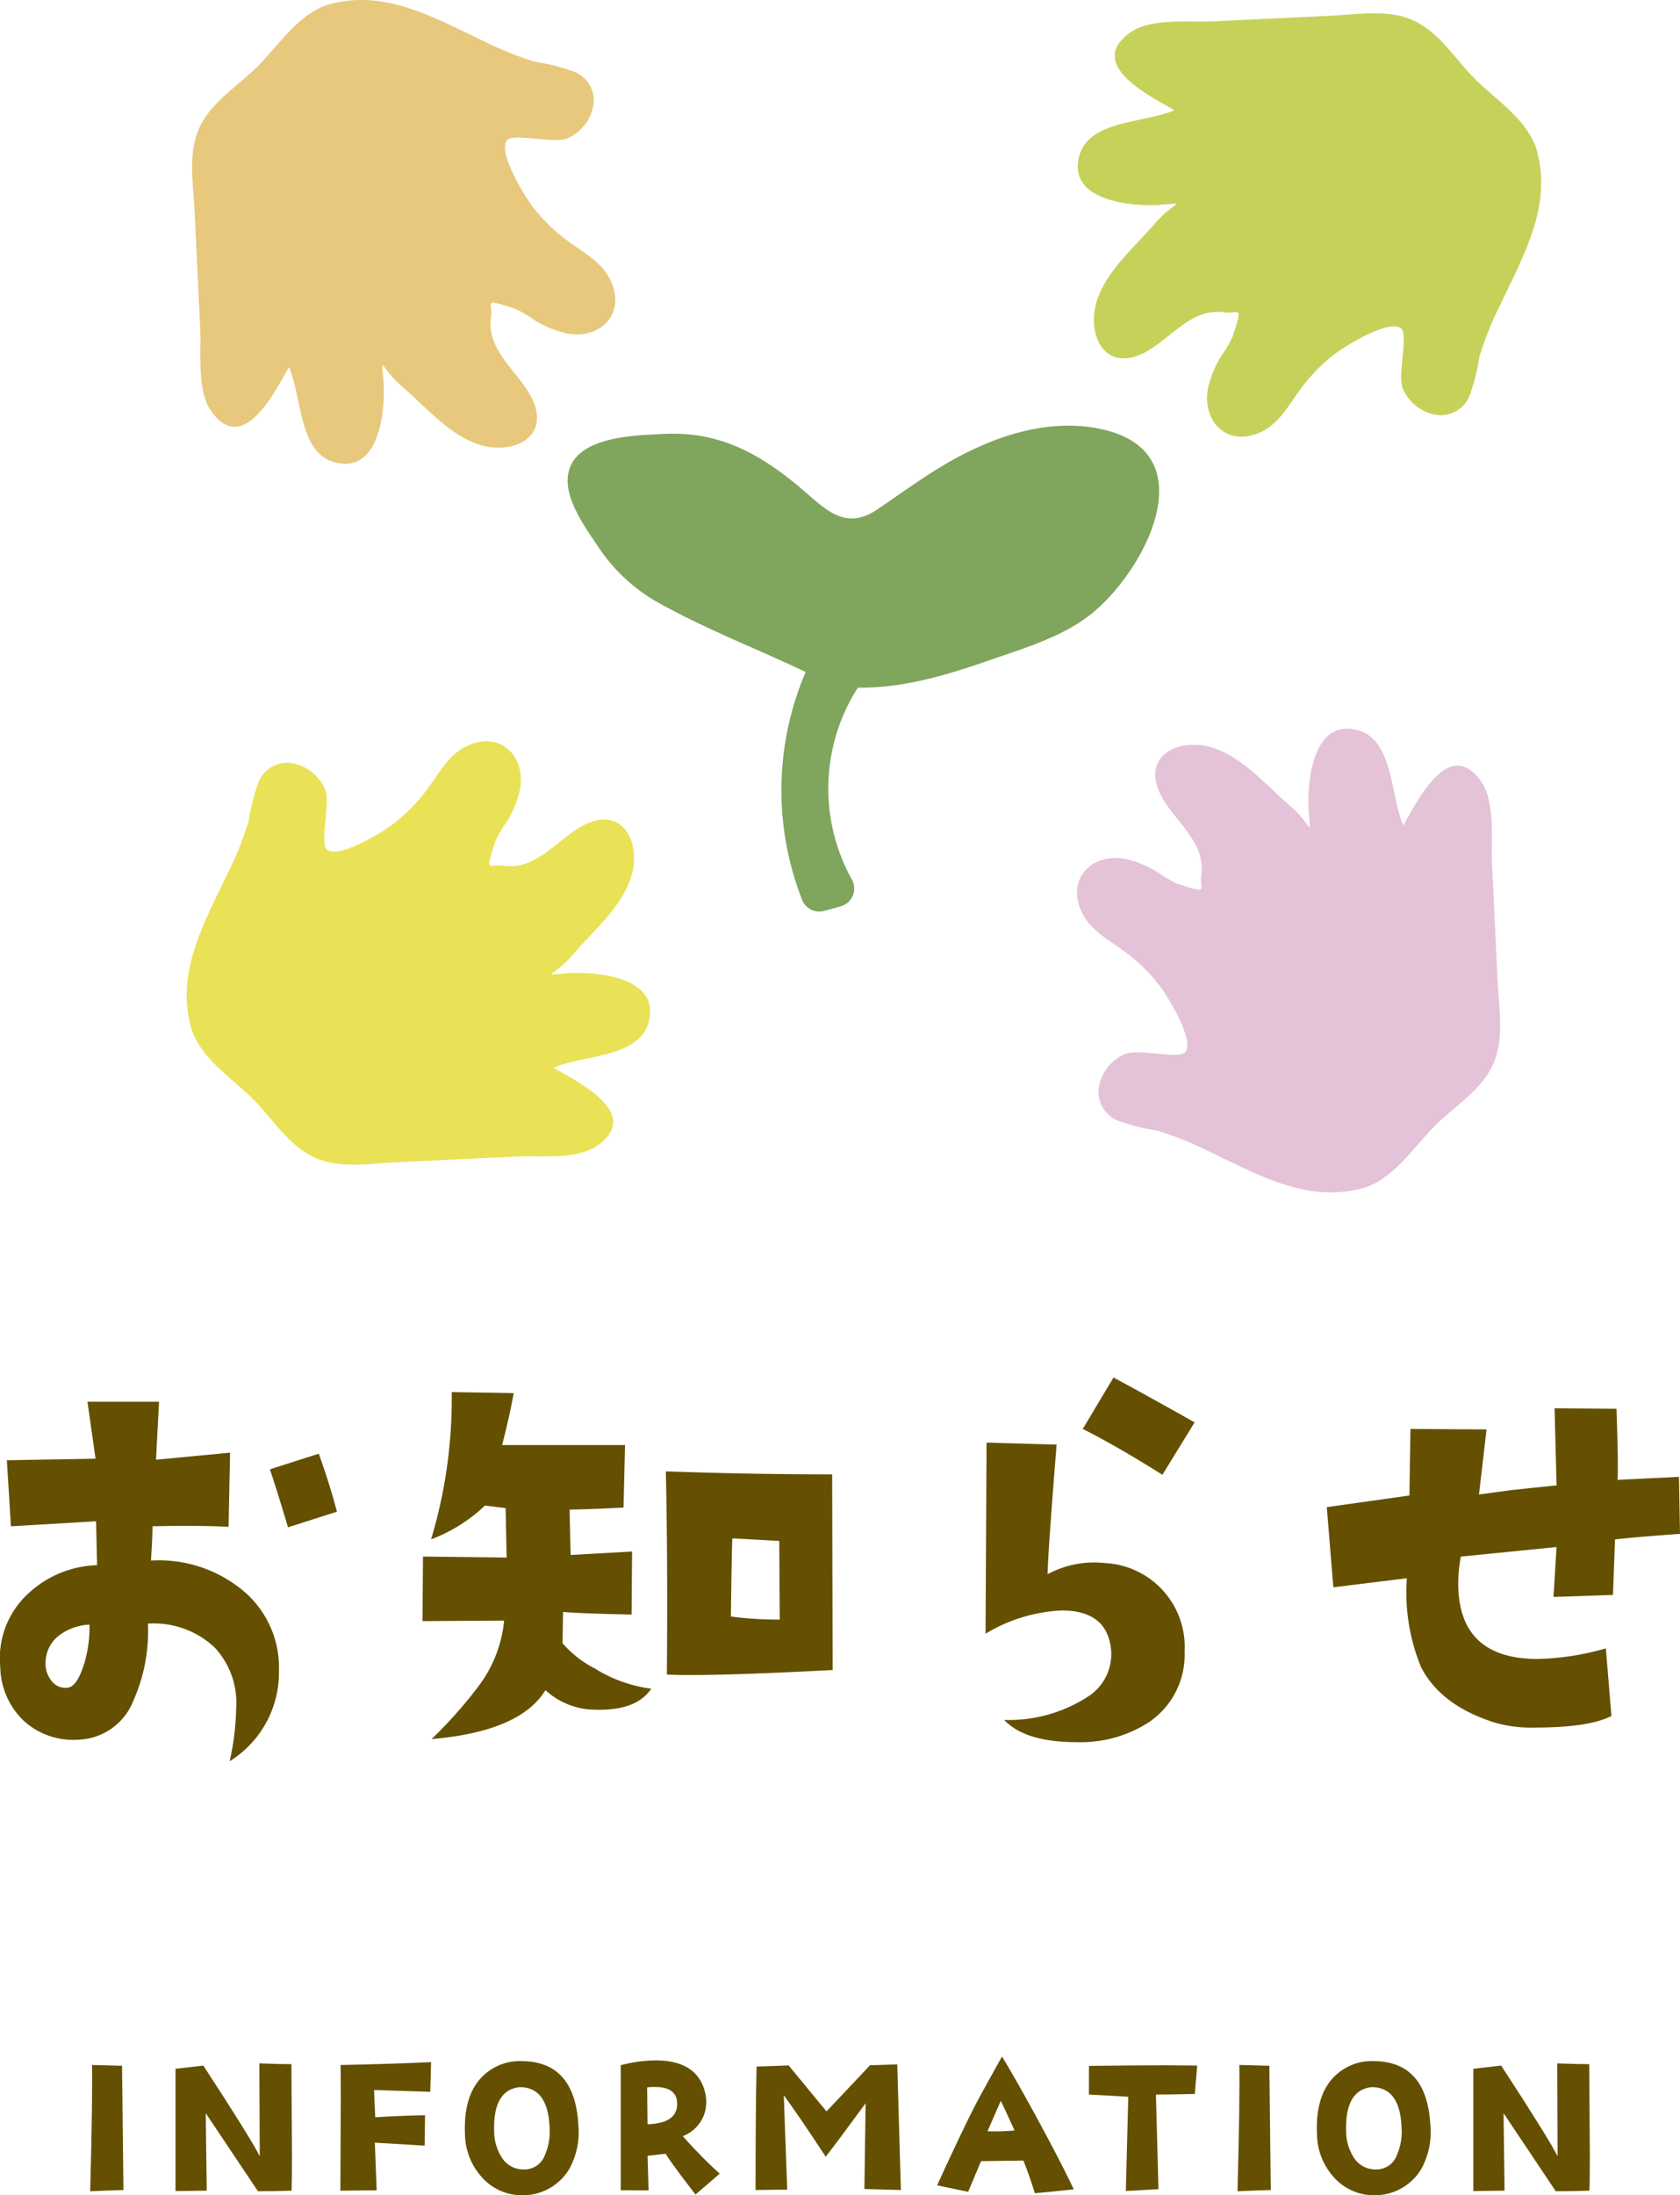 <svg id="デザイン" xmlns="http://www.w3.org/2000/svg" width="130.237" height="170.057" viewBox="0 0 130.237 170.057"><path d="M85.46,33.261c-4.064-.913-8.259.477-11.778,2.468C71.7,36.849,69.882,38.2,68,39.47c-2.632,1.775-4.175-.229-6.241-1.92-3.12-2.56-6.177-4.146-10.319-3.934-2.312.118-7.243.172-7.433,3.457-.106,1.794,1.468,3.946,2.4,5.333a13.424,13.424,0,0,0,4.616,4.273c3.642,2.041,7.645,3.573,11.434,5.377a23.263,23.263,0,0,0-.323,17.527,1.444,1.444,0,0,0,1.736.986l1.323-.366a1.429,1.429,0,0,0,.845-2.073A14.49,14.49,0,0,1,66.5,53.273c3.676.026,6.966-1,10.443-2.208,2.568-.89,5.386-1.736,7.558-3.431C88.71,44.347,93.613,35.1,85.46,33.261Z" style="fill:#80a55c"/><path d="M116.1,76.049l-.439-9.263c-.085-1.791.282-4.716-.885-6.313-2.41-3.3-4.757,1.272-5.988,3.469-1.09-2.465-.7-7.192-4.139-7.485-3.026-.257-3.354,4.534-3.18,6.562.14,1.644.2,1.136-.78.055-.367-.4-.828-.771-1.23-1.134-1.58-1.44-3.278-3.285-5.36-3.988-2.5-.842-5.518.418-4.239,3.369.933,2.146,3.671,3.794,3.263,6.494-.165,1.092.728,1.493-1.863.644a10.014,10.014,0,0,1-1.49-.867,7.822,7.822,0,0,0-2.606-1.067c-2.6-.424-4.5,1.6-3.309,4.126.68,1.44,2.162,2.191,3.376,3.1a13.116,13.116,0,0,1,2.805,2.8c.506.7,2.626,4.079,1.827,4.975-.494.554-3.65-.32-4.657.125a3.454,3.454,0,0,0-2.034,2.667,2.419,2.419,0,0,0,1.395,2.458,15.243,15.243,0,0,0,3.139.805A26.982,26.982,0,0,1,93.8,89.232c3.908,1.867,7.858,4.131,12.276,2.675,2.269-.951,3.565-3.133,5.275-4.806,1.49-1.455,3.468-2.654,4.371-4.6C116.64,80.532,116.206,78.144,116.1,76.049Z" style="fill:#e4c2d7"/><path d="M119.012,11.251c-.952-2.269-3.133-3.563-4.808-5.275-1.452-1.489-2.652-3.466-4.595-4.371-1.973-.92-4.361-.484-6.456-.385l-9.262.441c-1.793.085-4.716-.282-6.313.885-3.3,2.41,1.27,4.755,3.47,5.989-2.468,1.088-7.193.7-7.486,4.14C83.3,15.7,88.1,16.026,90.123,15.854c1.645-.141,1.135-.2.058.78-.406.366-.772.827-1.137,1.228-1.441,1.582-3.287,3.279-3.987,5.361-.844,2.5.42,5.517,3.368,4.238,2.146-.929,3.8-3.67,6.494-3.261,1.091.165,1.493-.729.643,1.861a9.839,9.839,0,0,1-.867,1.491A7.8,7.8,0,0,0,93.63,30.16c-.426,2.6,1.595,4.5,4.127,3.306,1.439-.678,2.189-2.162,3.1-3.376a13.13,13.13,0,0,1,2.8-2.8c.695-.507,4.078-2.626,4.974-1.827.556.494-.319,3.649.123,4.655a3.454,3.454,0,0,0,2.67,2.034,2.42,2.42,0,0,0,2.458-1.393,15.287,15.287,0,0,0,.806-3.14,26.629,26.629,0,0,1,1.653-4.088C118.2,19.62,120.466,15.67,119.012,11.251Z" style="fill:#c6d159"/><path d="M47.333,21.72c-.681-1.439-2.164-2.189-3.378-3.1a13.034,13.034,0,0,1-2.8-2.8c-.507-.7-2.627-4.079-1.827-4.975.493-.554,3.647.32,4.654-.124a3.447,3.447,0,0,0,2.034-2.668,2.412,2.412,0,0,0-1.4-2.457,15.181,15.181,0,0,0-3.139-.806,27.062,27.062,0,0,1-4.088-1.653C33.484,1.274,29.534-.991,25.116.464c-2.269.952-3.563,3.135-5.275,4.807-1.49,1.454-3.465,2.654-4.372,4.6-.92,1.974-.483,4.361-.385,6.456q.222,4.632.442,9.263c.086,1.79-.283,4.716.886,6.313,2.409,3.294,4.752-1.27,5.987-3.468,1.089,2.466.7,7.191,4.14,7.484,3.026.258,3.352-4.534,3.18-6.563-.142-1.644-.2-1.135.779-.055.365.4.829.771,1.229,1.136,1.581,1.439,3.279,3.285,5.362,3.987,2.5.843,5.516-.418,4.237-3.368-.931-2.147-3.669-3.795-3.261-6.5.163-1.091-.73-1.493,1.86-.644a10.1,10.1,0,0,1,1.491.868,7.831,7.831,0,0,0,2.609,1.066C46.626,26.271,48.525,24.251,47.333,21.72Z" style="fill:#e7c87c"/><path d="M50.39,78.58c.258-3.024-4.533-3.351-6.561-3.178-1.644.14-1.137.2-.056-.781.4-.366.77-.826,1.134-1.228,1.442-1.583,3.288-3.279,3.99-5.361.842-2.5-.421-5.517-3.369-4.239-2.148.931-3.794,3.671-6.495,3.262-1.091-.165-1.493.729-.643-1.861a9.87,9.87,0,0,1,.866-1.491,7.824,7.824,0,0,0,1.067-2.609c.425-2.6-1.6-4.5-4.127-3.306-1.439.679-2.189,2.163-3.1,3.377a13.107,13.107,0,0,1-2.8,2.8c-.7.506-4.078,2.626-4.974,1.827-.553-.5.32-3.649-.125-4.656a3.447,3.447,0,0,0-2.668-2.033A2.415,2.415,0,0,0,20.076,60.5a15.283,15.283,0,0,0-.808,3.141,26.378,26.378,0,0,1-1.653,4.087C15.75,71.634,13.486,75.584,14.939,80c.951,2.27,3.135,3.564,4.809,5.276,1.453,1.489,2.652,3.466,4.594,4.372,1.974.919,4.362.484,6.457.384l9.263-.441c1.792-.086,4.715.284,6.313-.885,3.293-2.41-1.271-4.754-3.469-5.989C45.373,81.632,50.1,82.023,50.39,78.58Z" style="fill:#e9e256"/><path d="M21.625,129.448A8.087,8.087,0,0,1,17.8,136.44a19.742,19.742,0,0,0,.507-4.1,6.262,6.262,0,0,0-1.64-4.687,6.852,6.852,0,0,0-5.2-1.875,13.179,13.179,0,0,1-1.133,5.976,4.744,4.744,0,0,1-4.18,3.008,5.7,5.7,0,0,1-4.277-1.426,5.88,5.88,0,0,1-1.856-4.2,6.792,6.792,0,0,1,1.9-5.429,8.2,8.2,0,0,1,5.605-2.461l-.078-3.4-6.6.391L.531,113.12,7.406,113l-.625-4.414h5.547l-.234,4.493,5.742-.547-.117,5.742q-2.462-.117-5.9-.039,0,.938-.117,2.656a10.189,10.189,0,0,1,6.914,2.148A7.755,7.755,0,0,1,21.625,129.448ZM6.937,125.854a4.221,4.221,0,0,0-2.226.742,2.67,2.67,0,0,0-1.172,2.031,2.15,2.15,0,0,0,.41,1.524,1.363,1.363,0,0,0,1.309.586q.7-.078,1.25-1.8A9.626,9.626,0,0,0,6.937,125.854Zm19.18-8.75-3.789,1.211q-.937-3.124-1.406-4.492l3.789-1.211Q25.607,115.113,26.117,117.1Z" style="fill:#645000"/><path d="M50.486,130.815q-1.251,1.875-4.922,1.6a5.8,5.8,0,0,1-3.281-1.484q-1.955,3.2-8.828,3.789a34.392,34.392,0,0,0,3.672-4.14,9.991,9.991,0,0,0,1.953-5.04l-6.328.04.039-5,6.484.078-.078-3.828-1.6-.2a12.413,12.413,0,0,1-4.179,2.617,37.816,37.816,0,0,0,1.6-11.406l4.805.078q-.314,1.758-.9,4.024h9.531l-.117,4.843q-2.268.119-4.18.157l.078,3.515L49,120.19l-.039,4.883q-3.792-.078-5.313-.2l-.039,2.422a8.364,8.364,0,0,0,2.5,1.953A10.848,10.848,0,0,0,50.486,130.815Zm14.063-1.445q-9.651.507-12.852.351.076-8.475-.078-15.742,6.483.234,12.891.234Zm-4.1-3.907-.039-6.093-3.633-.2q-.041.352-.117,6.055A27.892,27.892,0,0,0,60.447,125.463Z" style="fill:#645000"/><path d="M91.83,127.885a6.31,6.31,0,0,1-2.735,5.508,9.739,9.739,0,0,1-5.664,1.563q-3.945,0-5.586-1.719a11.291,11.291,0,0,0,6.485-1.8,3.9,3.9,0,0,0,1.8-3.672q-.313-3.007-3.828-3.008a12.462,12.462,0,0,0-5.9,1.8l.078-14.805,5.43.157q-.664,8.282-.7,10.039a7.645,7.645,0,0,1,4.492-.86,6.5,6.5,0,0,1,6.133,6.8Zm.781-17.7-2.5,4.062q-3.4-2.146-6.172-3.554l2.383-3.985Q89.721,108.551,92.611,110.19Z" style="fill:#645000"/><path d="M130.237,118.823q-3.321.234-5.039.429l-.156,4.3-4.61.157.235-3.868-7.422.743a11.716,11.716,0,0,0-.2,2.07q0,5.859,6.171,5.859a20.723,20.723,0,0,0,5.274-.82l.43,5.234q-1.72.9-5.938.9a10.137,10.137,0,0,1-3.125-.391q-4.18-1.327-5.7-4.3a15.239,15.239,0,0,1-1.094-6.875l-5.7.7-.508-6.211,6.407-.9.078-5.156,5.9.039-.586,5.039,2.305-.313q2.46-.272,3.711-.39l-.156-5.977,4.8.039q.156,4.609.078,5.508l4.766-.234Z" style="fill:#645000"/><path d="M9.571,169.651q-.766.017-2.578.094.188-7.2.141-9.782l2.328.063Z" style="fill:#645000"/><path d="M22.605,169.7q-1.266.047-2.609.047L15.949,163.7l.078,6-2.422.031V160.26l2.156-.25q3.783,5.8,4.375,7.031l-.031-7.2q1.641.063,2.485.063l.046,7Q22.636,169,22.605,169.7Z" style="fill:#645000"/><path d="M33.418,159.745l-.063,2.3q-.64-.015-4.359-.14l.094,2.109q2.124-.125,3.859-.156l-.031,2.359-3.86-.234.141,3.687-2.813.032.032-7.047q0-1.89-.016-2.688Q30.354,159.887,33.418,159.745Z" style="fill:#645000"/><path d="M44.84,164.651a5.922,5.922,0,0,1-.7,3.359,4.192,4.192,0,0,1-3.562,2.047,4.158,4.158,0,0,1-3.219-1.391,5.084,5.084,0,0,1-1.312-3.312q-.141-3.141,1.468-4.609a4.1,4.1,0,0,1,2.969-1.079Q44.574,159.714,44.84,164.651Zm-2.235.187q-.11-3.156-2.328-3.156-2.062.234-1.969,3.391a3.784,3.784,0,0,0,.563,2.015,1.971,1.971,0,0,0,1.75.969,1.684,1.684,0,0,0,1.625-1.125A4.48,4.48,0,0,0,42.605,164.838Z" style="fill:#645000"/><path d="M55.793,168.385,53.918,170q-1.875-2.423-2.313-3.157L50.2,167l.078,2.671H48.121v-9.687a10.937,10.937,0,0,1,2.687-.375q3.267,0,3.86,2.516a3.029,3.029,0,0,1,.078.7,2.761,2.761,0,0,1-.485,1.609,2.885,2.885,0,0,1-1.328,1.047A36.714,36.714,0,0,0,55.793,168.385Zm-3.313-5.609q-.108-1.108-1.75-1.11a5.341,5.341,0,0,0-.562.032l.031,2.859Q52.653,164.479,52.48,162.776Z" style="fill:#645000"/><path d="M69.839,169.651l-2.828-.078.093-6.641q-2.25,3.063-3.093,4.141-2.062-3.141-3.25-4.766l.265,7.313-2.453.031q0-6.312.078-9.563L61.136,160l2.937,3.562,3.375-3.578,2.109-.063Z" style="fill:#645000"/><path d="M83.241,169.6q-1.609.172-3.016.3-.451-1.437-.89-2.531l-3.282.046-1,2.375-2.406-.5q1.938-4.233,2.969-6.234.312-.609,2.062-3.75,1.344,2.235,3.094,5.484Q82.381,167.776,83.241,169.6Zm-4.594-4.563q-.218-.5-1.062-2.3L76.553,165.1A16.917,16.917,0,0,0,78.647,165.041Z" style="fill:#645000"/><path d="M92.811,160.01l-.187,2.2q-1.984.048-3.016.047l.2,7.328-2.531.141.188-7.3-3.047-.172v-2.219q3.7-.047,6.062-.046Q91.89,160,92.811,160.01Z" style="fill:#645000"/><path d="M98.513,169.651q-.763.017-2.578.094.188-7.2.141-9.782l2.328.063Z" style="fill:#645000"/><path d="M110.887,164.651a5.906,5.906,0,0,1-.7,3.359,4.192,4.192,0,0,1-3.562,2.047,4.159,4.159,0,0,1-3.219-1.391,5.084,5.084,0,0,1-1.312-3.312q-.141-3.141,1.468-4.609a4.1,4.1,0,0,1,2.969-1.079Q110.623,159.714,110.887,164.651Zm-2.234.187q-.11-3.156-2.328-3.156-2.062.234-1.969,3.391a3.784,3.784,0,0,0,.563,2.015,1.972,1.972,0,0,0,1.75.969,1.684,1.684,0,0,0,1.625-1.125A4.48,4.48,0,0,0,108.653,164.838Z" style="fill:#645000"/><path d="M123.216,169.7q-1.266.047-2.61.047l-4.047-6.047.078,6-2.421.031V160.26l2.156-.25q3.78,5.8,4.375,7.031l-.031-7.2q1.64.063,2.484.063l.047,7Q123.247,169,123.216,169.7Z" style="fill:#645000"/></svg>